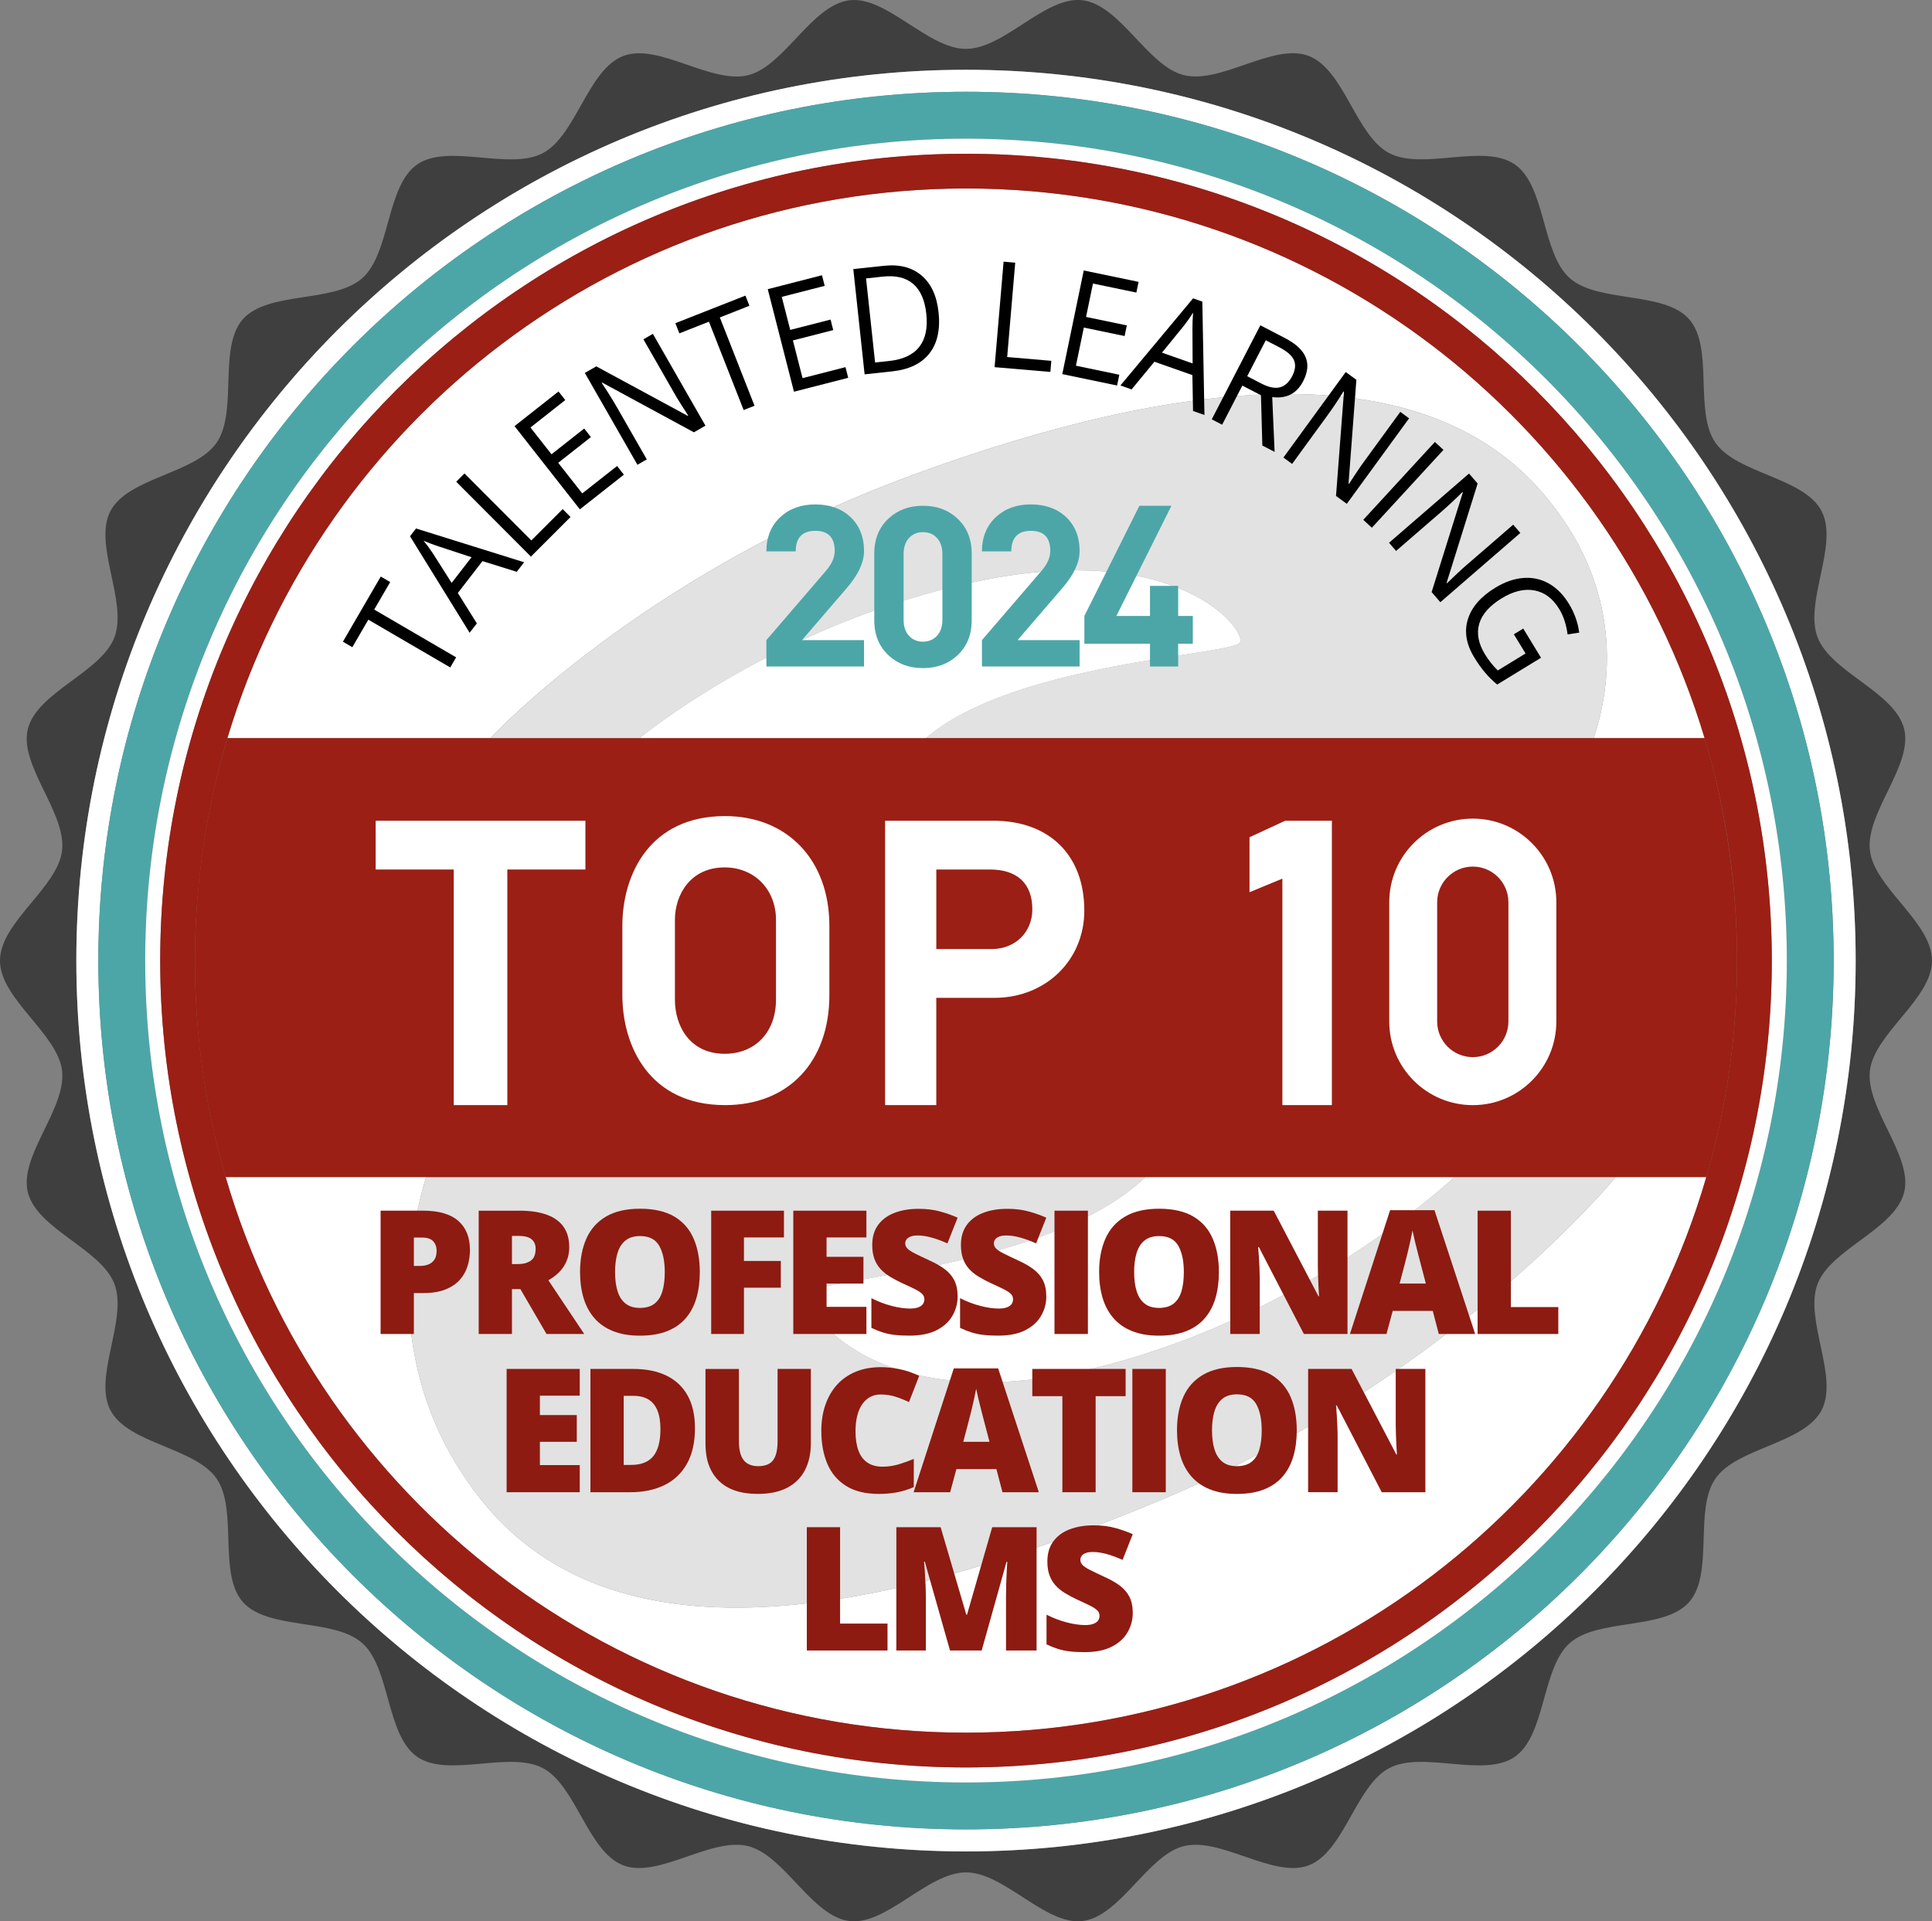 <svg width="182" height="181" viewBox="0 0 182 181" fill="none" xmlns="http://www.w3.org/2000/svg">
<rect x="0" y="0" width="182" height="181" fill="#808080" stroke="none"/>
<g clip-path="url(#clip0_0_1562)">
<path d="M176.152 100.859C176.574 97.359 182 94.11 182 90.498C182 86.886 176.574 83.638 176.152 80.141C175.725 76.563 180.218 72.116 179.378 68.685C178.522 65.198 172.474 63.346 171.217 60.032C169.95 56.682 173.242 51.281 171.592 48.141C169.929 44.973 163.615 44.63 161.594 41.706C159.569 38.77 161.475 32.733 159.115 30.067C156.753 27.399 150.539 28.571 147.873 26.204C145.215 23.841 145.633 17.522 142.697 15.49C139.777 13.47 134.026 16.09 130.863 14.424C127.723 12.774 126.622 6.537 123.277 5.266C119.97 4.009 115.015 7.938 111.533 7.082C108.107 6.238 105.537 0.453 101.966 0.021C98.472 -0.397 94.605 4.605 90.998 4.605C87.391 4.605 83.526 -0.393 80.032 0.025C76.459 0.455 73.893 6.242 70.467 7.086C66.983 7.942 62.03 4.013 58.723 5.27C55.376 6.542 54.273 12.776 51.135 14.428C47.973 16.094 42.221 13.47 39.301 15.494C36.369 17.526 36.787 23.845 34.125 26.208C31.461 28.573 25.247 27.401 22.883 30.071C20.523 32.733 22.433 38.77 20.404 41.71C18.385 44.634 12.069 44.979 10.406 48.142C8.755 51.286 12.048 56.688 10.781 60.038C9.526 63.349 3.478 65.204 2.62 68.691C1.781 72.122 6.273 76.569 5.846 80.147C5.424 83.645 -0.002 86.893 -0.002 90.504C-0.002 94.114 5.424 97.364 5.846 100.861C6.273 104.439 1.781 108.886 2.62 112.317C3.476 115.806 9.524 117.656 10.781 120.97C12.048 124.32 8.756 129.721 10.406 132.865C12.069 136.032 18.383 136.376 20.404 139.3C22.429 142.235 20.523 148.273 22.883 150.935C25.245 153.603 31.459 152.431 34.125 154.798C36.783 157.161 36.365 163.48 39.301 165.512C42.221 167.534 47.973 164.912 51.135 166.577C54.275 168.231 55.376 174.467 58.721 175.74C62.028 176.994 66.983 173.064 70.465 173.924C73.891 174.764 76.461 180.553 80.032 180.985C83.526 181.403 87.393 176.401 91 176.401C94.607 176.401 98.474 181.403 101.968 180.985C105.541 180.555 108.107 174.766 111.533 173.924C115.017 173.066 119.97 176.994 123.277 175.74C126.624 174.467 127.727 168.231 130.865 166.577C134.027 164.912 139.779 167.536 142.699 165.512C145.631 163.48 145.213 157.161 147.875 154.798C150.539 152.435 156.753 153.607 159.117 150.939C161.477 148.273 159.567 142.237 161.596 139.3C163.615 136.376 169.931 136.03 171.594 132.865C173.246 129.725 169.952 124.324 171.219 120.97C172.474 117.658 178.522 115.808 179.38 112.317C180.219 108.886 175.727 104.439 176.154 100.865L176.152 100.859ZM91 174.427C44.712 174.427 7.19 136.852 7.19 90.498C7.19 44.145 44.712 6.573 91 6.573C137.288 6.573 174.81 44.148 174.81 90.498C174.81 136.848 137.288 174.427 91 174.427Z" fill="#3F3F3F"/>
<path d="M87.231 69.533H21.424C19.43 76.172 18.362 83.21 18.362 90.5C18.362 97.79 19.372 104.435 21.262 110.91H160.739C162.628 104.435 163.64 97.586 163.64 90.5C163.64 83.414 162.57 76.172 160.578 69.533H87.233H87.231Z" fill="#9B1F15"/>
<path d="M109.56 141.231C82.23 152.728 57.503 156.918 45.137 141.056C36.171 129.557 38.292 116.964 40.136 110.908H21.262C30.071 141.146 57.959 163.239 91 163.239C124.041 163.239 151.929 141.146 160.737 110.908H152.202C150.714 112.679 135.498 130.325 109.56 141.231Z" fill="white"/>
<path d="M91 17.757C58.163 17.757 30.413 39.58 21.424 69.531H46.198C46.198 69.531 60.502 54.127 85.841 44.796C111.181 35.466 133.556 33.23 145.021 46.105C153.271 55.375 151.675 64.914 150.135 69.529H160.574C151.585 39.576 123.837 17.755 90.998 17.755L91 17.757Z" fill="white"/>
<path d="M45.137 141.058C57.503 156.918 82.23 152.728 109.56 141.233C135.498 130.329 150.714 112.683 152.202 110.91H137C135.408 112.373 121.808 124.467 102.771 128.972C82.494 133.771 75.528 123.387 76.147 121.874C76.761 120.369 98.734 119.63 107.91 110.912H40.134C38.292 116.968 36.171 129.561 45.135 141.06L45.137 141.058Z" fill="#E2E2E2"/>
<path d="M91 6.573C44.712 6.573 7.19 44.148 7.19 90.498C7.19 136.848 44.712 174.427 91 174.427C137.288 174.427 174.81 136.851 174.81 90.498C174.81 44.144 137.288 6.573 91 6.573ZM91 172.351C45.857 172.351 9.263 135.705 9.263 90.498C9.263 45.291 45.857 8.645 91 8.645C136.143 8.645 172.737 45.291 172.737 90.498C172.737 135.705 136.143 172.351 91 172.351Z" fill="white"/>
<path d="M92.136 54.75C110.932 50.852 117.39 59.284 116.819 60.512C116.249 61.74 95.651 62.339 87.231 69.531H150.137C151.677 64.915 153.273 55.375 145.023 46.107C133.558 33.232 111.183 35.466 85.843 44.798C60.504 54.127 46.2 69.533 46.2 69.533H60.259C60.259 69.533 73.337 58.648 92.138 54.752L92.136 54.75Z" fill="#E2E2E2"/>
<path d="M91 8.645C45.857 8.645 9.263 45.291 9.263 90.498C9.263 135.705 45.857 172.351 91 172.351C136.143 172.351 172.737 135.705 172.737 90.498C172.737 45.291 136.143 8.645 91 8.645ZM91 167.931C48.296 167.931 13.676 133.262 13.676 90.498C13.676 47.734 48.296 13.065 91 13.065C133.704 13.065 168.324 47.734 168.324 90.498C168.324 133.262 133.704 167.931 91 167.931Z" fill="#4CA6A7"/>
<path d="M91 13.065C48.296 13.065 13.677 47.734 13.677 90.498C13.677 133.262 48.296 167.931 91 167.931C133.704 167.931 168.324 133.262 168.324 90.498C168.324 47.734 133.704 13.065 91 13.065ZM91 166.514C49.077 166.514 15.091 132.48 15.091 90.498C15.091 48.516 49.077 14.486 91 14.486C132.923 14.486 166.909 48.516 166.909 90.498C166.909 132.48 132.923 166.514 91 166.514Z" fill="white"/>
<path d="M91 14.486C49.077 14.486 15.091 48.516 15.091 90.498C15.091 132.48 49.077 166.514 91 166.514C132.923 166.514 166.909 132.48 166.909 90.498C166.909 48.516 132.923 14.486 91 14.486ZM163.638 90.498C163.638 97.584 162.628 104.433 160.737 110.908C151.929 141.146 124.041 163.239 91 163.239C57.959 163.239 30.071 141.146 21.262 110.908C19.374 104.433 18.362 97.584 18.362 90.498C18.362 83.412 19.432 76.17 21.424 69.531C30.413 39.58 58.163 17.757 91 17.757C123.837 17.757 151.586 39.58 160.576 69.531C162.57 76.17 163.638 83.208 163.638 90.498Z" fill="#9B1F15"/>
<path d="M76.145 121.872C75.526 123.385 82.492 133.769 102.769 128.97C121.808 124.465 135.406 112.373 136.998 110.908H107.906C98.732 119.626 76.758 120.367 76.144 121.87L76.145 121.872Z" fill="white"/>
<path d="M116.819 60.514C117.391 59.286 110.934 50.855 92.136 54.752C73.335 58.65 60.257 69.533 60.257 69.533H87.231C95.651 62.341 116.249 61.742 116.819 60.514Z" fill="white"/>
<path d="M42.97 61.929L42.415 62.881L34.698 58.382L33.191 60.974L32.302 60.456L35.869 54.318L36.758 54.837L35.251 57.429L42.968 61.929H42.97Z" fill="black"/>
<path d="M48.677 53.871L45.451 52.863L43.13 55.866L44.922 58.731L44.24 59.612L38.623 50.521L39.189 49.789L49.374 52.971L48.677 53.873V53.871ZM44.417 52.495L41.305 51.475C40.908 51.348 40.44 51.171 39.9 50.943C40.186 51.286 40.481 51.687 40.787 52.146L42.546 54.918L44.419 52.495H44.417Z" fill="black"/>
<path d="M50.015 52.439L42.977 45.384L43.755 44.605L50.051 50.918L53.004 47.965L53.745 48.707L50.015 52.439Z" fill="black"/>
<path d="M58.771 44.721L54.625 47.986L48.469 40.147L52.615 36.881L53.251 37.691L49.971 40.274L51.953 42.799L55.035 40.372L55.666 41.176L52.585 43.603L54.85 46.486L58.13 43.903L58.771 44.719V44.721Z" fill="black"/>
<path d="M66.457 40.104L65.368 40.729L56.725 36.044L56.681 36.069C57.229 36.887 57.705 37.65 58.113 38.361L60.929 43.279L60.047 43.786L55.093 35.135L56.171 34.516L64.785 39.177L64.829 39.152C64.76 39.05 64.548 38.716 64.19 38.153C63.832 37.59 63.587 37.182 63.453 36.929L60.61 31.966L61.503 31.453L66.457 40.104Z" fill="black"/>
<path d="M71.077 38.227L70.053 38.63L66.785 30.308L63.997 31.407L63.62 30.449L70.221 27.85L70.598 28.808L67.811 29.907L71.079 38.229L71.077 38.227Z" fill="black"/>
<path d="M79.903 35.594L74.794 36.904L72.325 27.243L77.433 25.932L77.689 26.931L73.645 27.968L74.44 31.081L78.24 30.108L78.494 31.098L74.694 32.072L75.603 35.626L79.647 34.589L79.903 35.594Z" fill="black"/>
<path d="M88.415 29.406C88.59 31.042 88.303 32.34 87.554 33.296C86.804 34.252 85.639 34.817 84.055 34.986L81.449 35.268L80.384 25.352L83.266 25.042C84.729 24.884 85.911 25.188 86.813 25.955C87.716 26.723 88.249 27.873 88.413 29.406H88.415ZM87.262 29.572C87.123 28.278 86.711 27.337 86.024 26.748C85.339 26.158 84.388 25.928 83.175 26.059L81.585 26.231L82.436 34.152L83.768 34.009C85.071 33.868 86.016 33.425 86.6 32.679C87.183 31.933 87.404 30.896 87.262 29.572Z" fill="black"/>
<path d="M93.693 34.589L94.542 24.652L95.637 24.747L94.879 33.637L99.037 33.994L98.948 35.04L93.693 34.591V34.589Z" fill="black"/>
<path d="M105.235 36.32L100.07 35.246L102.093 25.481L107.258 26.555L107.048 27.563L102.961 26.713L102.309 29.859L106.149 30.657L105.941 31.659L102.101 30.861L101.356 34.454L105.443 35.304L105.233 36.32H105.235Z" fill="black"/>
<path d="M112.388 38.722L112.326 35.339L108.748 34.08L106.599 36.687L105.548 36.316L112.39 28.109L113.263 28.415L113.462 39.098L112.388 38.72V38.722ZM112.347 34.24L112.332 30.96C112.326 30.543 112.347 30.042 112.393 29.456C112.159 29.836 111.872 30.244 111.533 30.678L109.462 33.225L112.349 34.24H112.347Z" fill="black"/>
<path d="M117.032 36.328L115.129 40.012L114.151 39.505L118.728 30.647L121.032 31.842C122.062 32.376 122.717 32.98 122.994 33.651C123.271 34.321 123.194 35.075 122.763 35.912C122.158 37.084 121.186 37.583 119.847 37.411L120.072 42.573L118.917 41.974L118.786 37.236L117.032 36.328ZM117.489 35.443L118.828 36.137C119.518 36.494 120.099 36.611 120.57 36.49C121.042 36.368 121.427 36.018 121.725 35.441C122.028 34.855 122.081 34.348 121.889 33.92C121.695 33.492 121.236 33.09 120.511 32.716L119.24 32.058L117.491 35.445L117.489 35.443Z" fill="black"/>
<path d="M126.871 47.466L125.856 46.726L126.605 36.912L126.563 36.881C126.041 37.716 125.539 38.464 125.057 39.125L121.722 43.705L120.902 43.106L126.771 35.05L127.775 35.782L127.036 45.559L127.079 45.59C127.144 45.486 127.36 45.157 127.727 44.599C128.095 44.044 128.366 43.653 128.542 43.426L131.91 38.803L132.742 39.41L126.873 47.466H126.871Z" fill="black"/>
<path d="M128.424 48.973L135.171 41.637L135.979 42.383L129.233 49.719L128.424 48.973Z" fill="black"/>
<path d="M135.685 56.734L134.863 55.783L137.804 46.392L137.769 46.353C137.073 47.047 136.414 47.662 135.796 48.198L131.515 51.905L130.851 51.136L138.385 44.613L139.198 45.553L136.274 54.912L136.308 54.951C136.395 54.864 136.68 54.59 137.165 54.133C137.648 53.675 138 53.355 138.224 53.173L142.547 49.43L143.221 50.209L135.687 56.732L135.685 56.734Z" fill="black"/>
<path d="M143.494 59.218L145.169 61.967L141.036 64.494C140.632 64.155 140.258 63.785 139.916 63.388C139.573 62.991 139.223 62.501 138.869 61.917C138.122 60.693 137.923 59.506 138.274 58.355C138.624 57.204 139.488 56.208 140.869 55.365C141.752 54.825 142.63 54.521 143.5 54.452C144.37 54.382 145.175 54.557 145.912 54.978C146.649 55.398 147.277 56.034 147.796 56.884C148.322 57.748 148.645 58.652 148.766 59.602L147.671 59.77C147.552 58.841 147.286 58.039 146.874 57.364C146.274 56.379 145.498 55.799 144.543 55.623C143.59 55.448 142.566 55.693 141.473 56.362C140.326 57.063 139.617 57.861 139.35 58.756C139.082 59.65 139.261 60.614 139.891 61.647C140.233 62.208 140.634 62.713 141.096 63.166L143.712 61.566L142.609 59.758L143.492 59.218H143.494Z" fill="black"/>
<path d="M39.867 114.059C41.337 114.059 42.438 114.379 43.172 115.021C43.905 115.663 44.271 116.573 44.271 117.755C44.271 118.285 44.196 118.794 44.046 119.279C43.896 119.765 43.649 120.201 43.309 120.582C42.968 120.964 42.515 121.265 41.951 121.488C41.387 121.71 40.694 121.822 39.869 121.822H38.987V125.675H35.853V114.059H39.869H39.867ZM39.795 116.594H38.987V119.264H39.607C39.876 119.264 40.129 119.218 40.361 119.125C40.594 119.033 40.781 118.882 40.922 118.672C41.062 118.462 41.131 118.183 41.131 117.834C41.131 117.485 41.024 117.171 40.806 116.939C40.589 116.708 40.254 116.594 39.799 116.594H39.795Z" fill="#8D1B11"/>
<path d="M48.897 114.059C49.949 114.059 50.825 114.188 51.522 114.445C52.221 114.701 52.744 115.085 53.097 115.594C53.449 116.103 53.624 116.735 53.624 117.492C53.624 117.965 53.545 118.393 53.385 118.78C53.226 119.168 53 119.513 52.708 119.817C52.415 120.122 52.063 120.388 51.657 120.615L55.037 125.677H51.482L49.022 121.45H48.228V125.677H45.095V114.061H48.895L48.897 114.059ZM48.848 116.436H48.228V119.09H48.816C49.297 119.09 49.691 118.984 49.998 118.772C50.304 118.56 50.458 118.183 50.458 117.637C50.458 117.261 50.331 116.966 50.076 116.754C49.822 116.542 49.412 116.436 48.846 116.436H48.848Z" fill="#8D1B11"/>
<path d="M65.924 119.852C65.924 120.746 65.816 121.562 65.603 122.294C65.389 123.029 65.054 123.659 64.6 124.189C64.146 124.719 63.56 125.126 62.846 125.409C62.132 125.693 61.278 125.835 60.284 125.835C59.291 125.835 58.469 125.693 57.757 125.409C57.045 125.126 56.459 124.721 55.999 124.193C55.539 123.665 55.199 123.034 54.975 122.298C54.754 121.562 54.642 120.74 54.642 119.834C54.642 118.628 54.843 117.577 55.241 116.685C55.639 115.792 56.257 115.1 57.093 114.611C57.928 114.121 58.996 113.876 60.298 113.876C61.599 113.876 62.694 114.123 63.524 114.615C64.352 115.108 64.958 115.802 65.345 116.696C65.732 117.591 65.924 118.643 65.924 119.85V119.852ZM57.942 119.852C57.942 120.552 58.02 121.153 58.18 121.656C58.338 122.159 58.59 122.547 58.935 122.817C59.279 123.086 59.728 123.221 60.284 123.221C60.84 123.221 61.32 123.086 61.66 122.817C62.001 122.547 62.248 122.159 62.398 121.656C62.548 121.153 62.623 120.552 62.623 119.852C62.623 118.803 62.448 117.974 62.099 117.365C61.751 116.756 61.15 116.452 60.298 116.452C59.732 116.452 59.276 116.588 58.929 116.864C58.583 117.14 58.331 117.531 58.175 118.04C58.019 118.549 57.94 119.152 57.94 119.852H57.942Z" fill="#8D1B11"/>
<path d="M70.082 125.677H66.996V114.061H73.851V116.581H70.082V118.797H73.556V121.317H70.082V125.679V125.677Z" fill="#8D1B11"/>
<path d="M81.618 125.677H74.731V114.061H81.618V116.581H77.865V118.408H81.339V120.927H77.865V123.121H81.618V125.679V125.677Z" fill="#8D1B11"/>
<path d="M90.211 122.148C90.211 122.778 90.053 123.375 89.735 123.938C89.418 124.501 88.925 124.96 88.255 125.309C87.585 125.658 86.723 125.833 85.664 125.833C85.135 125.833 84.671 125.81 84.272 125.762C83.872 125.714 83.501 125.637 83.158 125.527C82.813 125.419 82.457 125.276 82.088 125.101V122.304C82.717 122.622 83.352 122.865 83.991 123.03C84.63 123.198 85.21 123.281 85.73 123.281C86.041 123.281 86.297 123.244 86.496 123.169C86.694 123.096 86.84 122.994 86.936 122.863C87.031 122.734 87.079 122.583 87.079 122.414C87.079 122.213 87.008 122.042 86.869 121.901C86.729 121.76 86.505 121.614 86.199 121.459C85.893 121.305 85.487 121.114 84.985 120.887C84.557 120.686 84.168 120.478 83.822 120.268C83.476 120.056 83.179 119.813 82.933 119.541C82.686 119.27 82.498 118.95 82.365 118.583C82.232 118.217 82.167 117.787 82.167 117.288C82.167 116.542 82.35 115.916 82.717 115.409C83.085 114.904 83.599 114.522 84.257 114.267C84.915 114.013 85.676 113.886 86.538 113.886C87.295 113.886 87.976 113.971 88.58 114.14C89.185 114.31 89.73 114.503 90.211 114.72L89.25 117.143C88.754 116.916 88.263 116.735 87.782 116.6C87.3 116.465 86.854 116.397 86.442 116.397C86.172 116.397 85.951 116.43 85.78 116.498C85.608 116.565 85.481 116.652 85.398 116.764C85.316 116.875 85.275 117.003 85.275 117.145C85.275 117.325 85.345 117.487 85.485 117.629C85.626 117.772 85.861 117.928 86.192 118.094C86.523 118.261 86.973 118.477 87.545 118.741C88.111 118.996 88.592 119.27 88.989 119.565C89.385 119.859 89.687 120.21 89.897 120.621C90.105 121.031 90.211 121.538 90.211 122.142V122.148Z" fill="#8D1B11"/>
<path d="M98.565 122.148C98.565 122.778 98.407 123.375 98.089 123.938C97.772 124.503 97.279 124.96 96.609 125.309C95.939 125.658 95.077 125.833 94.018 125.833C93.489 125.833 93.025 125.81 92.626 125.762C92.226 125.714 91.857 125.637 91.512 125.527C91.168 125.419 90.811 125.276 90.442 125.101V122.304C91.071 122.622 91.706 122.865 92.346 123.03C92.985 123.198 93.564 123.281 94.084 123.281C94.395 123.281 94.651 123.244 94.85 123.169C95.048 123.096 95.194 122.994 95.291 122.863C95.385 122.734 95.433 122.583 95.433 122.414C95.433 122.213 95.364 122.042 95.223 121.901C95.083 121.76 94.859 121.614 94.553 121.459C94.247 121.305 93.841 121.114 93.339 120.887C92.909 120.686 92.523 120.478 92.176 120.268C91.83 120.056 91.533 119.813 91.287 119.541C91.04 119.268 90.852 118.95 90.719 118.583C90.586 118.217 90.521 117.787 90.521 117.288C90.521 116.542 90.704 115.916 91.071 115.409C91.439 114.902 91.953 114.522 92.611 114.267C93.269 114.013 94.03 113.886 94.892 113.886C95.649 113.886 96.33 113.971 96.934 114.14C97.539 114.31 98.084 114.503 98.565 114.72L97.604 117.143C97.108 116.916 96.617 116.735 96.136 116.6C95.654 116.465 95.208 116.397 94.794 116.397C94.525 116.397 94.303 116.43 94.132 116.498C93.96 116.563 93.834 116.652 93.751 116.764C93.668 116.875 93.627 117.003 93.627 117.145C93.627 117.325 93.697 117.487 93.837 117.629C93.978 117.772 94.213 117.928 94.544 118.094C94.875 118.261 95.325 118.477 95.897 118.741C96.463 118.996 96.944 119.27 97.341 119.565C97.737 119.859 98.039 120.21 98.249 120.621C98.457 121.031 98.563 121.538 98.563 122.142L98.565 122.148Z" fill="#8D1B11"/>
<path d="M99.335 125.677V114.061H102.484V125.677H99.335Z" fill="#8D1B11"/>
<path d="M114.823 119.852C114.823 120.746 114.715 121.562 114.501 122.294C114.288 123.029 113.953 123.659 113.498 124.189C113.044 124.719 112.459 125.126 111.745 125.409C111.031 125.693 110.176 125.835 109.183 125.835C108.189 125.835 107.367 125.693 106.655 125.409C105.943 125.126 105.358 124.721 104.898 124.193C104.438 123.667 104.097 123.034 103.874 122.298C103.652 121.562 103.541 120.74 103.541 119.834C103.541 118.628 103.741 117.577 104.139 116.685C104.538 115.792 105.156 115.1 105.991 114.611C106.827 114.121 107.895 113.876 109.196 113.876C110.497 113.876 111.595 114.123 112.422 114.615C113.25 115.108 113.856 115.802 114.243 116.696C114.63 117.591 114.823 118.643 114.823 119.85V119.852ZM106.84 119.852C106.84 120.552 106.919 121.153 107.079 121.656C107.237 122.159 107.489 122.547 107.833 122.817C108.178 123.086 108.626 123.221 109.183 123.221C109.739 123.221 110.218 123.086 110.559 122.817C110.9 122.547 111.146 122.159 111.296 121.656C111.446 121.153 111.521 120.552 111.521 119.852C111.521 118.803 111.346 117.974 110.998 117.365C110.649 116.756 110.049 116.452 109.196 116.452C108.63 116.452 108.174 116.588 107.828 116.864C107.481 117.14 107.229 117.531 107.073 118.04C106.917 118.549 106.838 119.152 106.838 119.852H106.84Z" fill="#8D1B11"/>
<path d="M126.938 125.677H122.828L118.592 117.492H118.52C118.547 117.741 118.57 118.04 118.592 118.391C118.613 118.74 118.632 119.096 118.647 119.459C118.663 119.821 118.671 120.149 118.671 120.44V125.675H115.893V114.059H119.987L124.208 122.132H124.257C124.241 121.878 124.226 121.583 124.208 121.245C124.193 120.91 124.178 120.569 124.164 120.224C124.151 119.879 124.145 119.574 124.145 119.31V114.057H126.938V125.673V125.677Z" fill="#8D1B11"/>
<path d="M135.539 125.677L134.967 123.501H131.198L130.611 125.677H127.167L130.951 114.013H135.132L138.965 125.677H135.537H135.539ZM134.318 120.926L133.818 119.019C133.766 118.813 133.689 118.518 133.587 118.133C133.487 117.749 133.386 117.352 133.288 116.941C133.19 116.531 133.115 116.193 133.063 115.927C133.015 116.193 132.948 116.519 132.861 116.908C132.774 117.298 132.684 117.683 132.592 118.065C132.499 118.447 132.418 118.765 132.349 119.019L131.848 120.926H134.316H134.318Z" fill="#8D1B11"/>
<path d="M139.196 125.677V114.061H142.33V123.142H146.797V125.677H139.196Z" fill="#8D1B11"/>
<path d="M54.614 140.585H47.726V128.969H54.614V131.489H50.86V133.316H54.334V135.836H50.86V138.029H54.614V140.587V140.585Z" fill="#8D1B11"/>
<path d="M65.468 134.531C65.468 135.882 65.216 137.004 64.713 137.9C64.211 138.795 63.503 139.467 62.59 139.915C61.678 140.362 60.606 140.585 59.374 140.585H55.62V128.969H59.636C60.883 128.969 61.942 129.183 62.81 129.613C63.678 130.043 64.336 130.67 64.788 131.497C65.241 132.324 65.466 133.336 65.466 134.533L65.468 134.531ZM62.215 134.642C62.215 133.939 62.121 133.355 61.934 132.89C61.745 132.428 61.464 132.079 61.089 131.849C60.714 131.62 60.24 131.504 59.668 131.504H58.756V138.012H59.455C60.407 138.012 61.104 137.734 61.549 137.181C61.993 136.628 62.215 135.782 62.215 134.642Z" fill="#8D1B11"/>
<path d="M76.386 128.969V135.961C76.386 136.936 76.201 137.783 75.83 138.5C75.46 139.217 74.904 139.772 74.163 140.161C73.422 140.551 72.494 140.745 71.377 140.745C69.78 140.745 68.561 140.335 67.72 139.514C66.879 138.692 66.459 137.532 66.459 136.034V128.971H69.609V135.789C69.609 136.611 69.763 137.206 70.069 137.576C70.375 137.946 70.827 138.131 71.426 138.131C71.855 138.131 72.203 138.051 72.473 137.889C72.742 137.727 72.939 137.472 73.064 137.121C73.189 136.772 73.25 136.321 73.25 135.77V128.969H76.384H76.386Z" fill="#8D1B11"/>
<path d="M82.963 131.377C82.594 131.377 82.263 131.456 81.972 131.612C81.681 131.768 81.433 131.996 81.227 132.291C81.021 132.586 80.863 132.948 80.756 133.376C80.648 133.802 80.592 134.286 80.592 134.826C80.592 135.556 80.684 136.171 80.869 136.668C81.054 137.166 81.335 137.542 81.714 137.796C82.091 138.05 82.567 138.178 83.139 138.178C83.656 138.178 84.155 138.106 84.634 137.964C85.114 137.821 85.595 137.65 86.082 137.447V140.101C85.568 140.329 85.044 140.493 84.507 140.595C83.97 140.695 83.4 140.745 82.798 140.745C81.539 140.745 80.509 140.495 79.707 139.994C78.906 139.492 78.315 138.798 77.938 137.908C77.56 137.017 77.37 135.984 77.37 134.808C77.37 133.929 77.493 133.123 77.739 132.393C77.986 131.662 78.346 131.028 78.823 130.49C79.298 129.953 79.888 129.536 80.588 129.243C81.289 128.948 82.091 128.802 82.996 128.802C83.556 128.802 84.147 128.867 84.769 128.996C85.391 129.126 85.997 129.334 86.59 129.621L85.629 132.092C85.206 131.892 84.779 131.722 84.344 131.583C83.91 131.446 83.451 131.377 82.963 131.377Z" fill="#8D1B11"/>
<path d="M94.436 140.585L93.864 138.409H90.095L89.508 140.585H86.064L89.849 128.921H94.03L97.862 140.585H94.434H94.436ZM93.214 135.834L92.713 133.927C92.659 133.721 92.584 133.426 92.482 133.041C92.382 132.657 92.282 132.26 92.184 131.849C92.086 131.439 92.011 131.102 91.959 130.836C91.91 131.102 91.843 131.427 91.757 131.817C91.67 132.206 91.579 132.592 91.487 132.973C91.395 133.355 91.314 133.673 91.244 133.927L90.744 135.834H93.212H93.214Z" fill="#8D1B11"/>
<path d="M103.212 140.585H100.078V131.535H97.246V128.969H106.037V131.535H103.213V140.585H103.212Z" fill="#8D1B11"/>
<path d="M106.671 140.585V128.969H109.82V140.585H106.671Z" fill="#8D1B11"/>
<path d="M122.158 134.762C122.158 135.656 122.051 136.472 121.837 137.204C121.623 137.939 121.288 138.569 120.834 139.099C120.38 139.629 119.795 140.036 119.081 140.319C118.366 140.603 117.512 140.745 116.518 140.745C115.525 140.745 114.703 140.603 113.991 140.319C113.279 140.036 112.694 139.631 112.234 139.103C111.774 138.577 111.433 137.945 111.21 137.208C110.988 136.472 110.877 135.651 110.877 134.745C110.877 133.538 111.077 132.487 111.475 131.595C111.874 130.702 112.492 130.01 113.327 129.521C114.162 129.031 115.231 128.786 116.532 128.786C117.833 128.786 118.93 129.033 119.758 129.525C120.586 130.018 121.192 130.712 121.579 131.606C121.966 132.501 122.158 133.553 122.158 134.76V134.762ZM114.176 134.762C114.176 135.462 114.255 136.063 114.415 136.566C114.572 137.069 114.825 137.457 115.169 137.727C115.514 137.997 115.962 138.132 116.518 138.132C117.075 138.132 117.554 137.997 117.895 137.727C118.236 137.457 118.482 137.069 118.632 136.566C118.782 136.063 118.857 135.462 118.857 134.762C118.857 133.713 118.682 132.885 118.334 132.275C117.985 131.666 117.385 131.362 116.532 131.362C115.966 131.362 115.51 131.499 115.163 131.774C114.817 132.05 114.565 132.441 114.409 132.95C114.253 133.459 114.174 134.062 114.174 134.762H114.176Z" fill="#8D1B11"/>
<path d="M134.274 140.585H130.164L125.927 132.401H125.856C125.883 132.649 125.906 132.948 125.927 133.299C125.949 133.648 125.968 134.004 125.983 134.367C125.999 134.729 126.006 135.057 126.006 135.348V140.583H123.229V128.968H127.323L131.544 137.04H131.592C131.577 136.786 131.562 136.491 131.544 136.154C131.529 135.818 131.514 135.477 131.5 135.132C131.487 134.787 131.481 134.482 131.481 134.218V128.966H134.274V140.581V140.585Z" fill="#8D1B11"/>
<path d="M76.005 155.496V143.88H79.139V152.961H83.606V155.496H76.005Z" fill="#8D1B11"/>
<path d="M89.493 155.496L87.121 147.13H87.05C87.071 147.347 87.094 147.64 87.118 148.012C87.141 148.383 87.164 148.784 87.185 149.211C87.206 149.641 87.216 150.054 87.216 150.451V155.496H84.438V143.88H88.611L91.031 152.128H91.094L93.468 143.88H97.649V155.496H94.769V150.403C94.769 150.036 94.775 149.643 94.788 149.223C94.802 148.803 94.817 148.404 94.836 148.032C94.856 147.658 94.873 147.363 94.888 147.145H94.817L92.477 155.496H89.493Z" fill="#8D1B11"/>
<path d="M106.709 151.966C106.709 152.596 106.549 153.194 106.234 153.757C105.918 154.32 105.423 154.779 104.753 155.127C104.084 155.476 103.221 155.652 102.163 155.652C101.633 155.652 101.169 155.629 100.771 155.58C100.37 155.532 100.001 155.455 99.656 155.345C99.312 155.237 98.956 155.095 98.586 154.919V152.122C99.216 152.44 99.851 152.683 100.49 152.849C101.129 153.017 101.708 153.1 102.228 153.1C102.54 153.1 102.796 153.063 102.994 152.988C103.192 152.915 103.339 152.812 103.435 152.681C103.531 152.552 103.577 152.402 103.577 152.232C103.577 152.032 103.508 151.86 103.368 151.719C103.227 151.579 103.004 151.432 102.698 151.278C102.392 151.124 101.985 150.933 101.483 150.705C101.054 150.505 100.667 150.297 100.32 150.087C99.974 149.875 99.677 149.632 99.431 149.36C99.185 149.086 98.996 148.768 98.863 148.402C98.73 148.036 98.665 147.606 98.665 147.107C98.665 146.361 98.848 145.734 99.216 145.227C99.583 144.72 100.097 144.34 100.755 144.086C101.414 143.832 102.174 143.704 103.036 143.704C103.793 143.704 104.474 143.789 105.079 143.959C105.685 144.128 106.228 144.321 106.709 144.539L105.749 146.962C105.252 146.735 104.763 146.553 104.282 146.418C103.801 146.284 103.354 146.216 102.94 146.216C102.671 146.216 102.449 146.249 102.278 146.316C102.107 146.382 101.98 146.47 101.897 146.582C101.814 146.694 101.774 146.821 101.774 146.964C101.774 147.143 101.843 147.305 101.984 147.448C102.124 147.59 102.359 147.747 102.69 147.912C103.021 148.08 103.471 148.296 104.043 148.56C104.609 148.814 105.09 149.088 105.487 149.383C105.883 149.678 106.186 150.029 106.395 150.439C106.605 150.85 106.709 151.357 106.709 151.96V151.966Z" fill="#8D1B11"/>
<path d="M35.388 81.918H42.743V104.115H47.792V81.918H55.147V77.323H35.388V81.918Z" fill="white"/>
<path d="M68.303 76.885C61.162 76.885 58.627 82.452 58.627 87.219V93.742C58.627 98.527 61.16 104.115 68.303 104.115C74.272 104.115 78.13 100.044 78.13 93.742V87.219C78.13 81.039 74.182 76.885 68.303 76.885ZM73.1 94.18C73.1 97.231 71.158 99.28 68.265 99.28C65.029 99.28 63.58 96.719 63.58 94.18V86.662C63.58 84.281 65.046 81.72 68.265 81.72C71.066 81.72 73.1 83.798 73.1 86.662V94.18Z" fill="white"/>
<path d="M93.558 77.323H83.379V104.115H88.201V94.01H93.668C98.501 94.01 102.145 90.475 102.145 85.785C102.145 80.565 98.854 77.321 93.558 77.321V77.323ZM93.41 89.415H88.203V81.918H93.262C95.833 81.918 97.248 83.248 97.248 85.665C97.248 87.838 95.633 89.413 93.41 89.413V89.415Z" fill="white"/>
<path d="M117.708 78.878V84.056L120.803 82.778V104.115H125.467V77.323H121.065L117.708 78.878Z" fill="white"/>
<path d="M144.306 79.432C142.882 78.005 140.915 77.124 138.742 77.124C134.397 77.124 130.871 80.652 130.871 85.006V96.237C130.871 100.589 134.395 104.117 138.742 104.117C143.088 104.117 146.612 100.589 146.612 96.237V85.006C146.612 82.828 145.733 80.86 144.306 79.432ZM142.097 96.235C142.097 98.087 140.593 99.595 138.742 99.595C136.89 99.595 135.385 98.089 135.385 96.235V85.004C135.385 83.152 136.89 81.643 138.742 81.643C140.593 81.643 142.097 83.15 142.097 85.004V96.235Z" fill="white"/>
<path d="M72.196 62.794V60.306L77.847 53.733C78.371 53.108 78.632 52.499 78.632 51.903C78.632 50.641 78.024 50.01 76.806 50.01C75.587 50.01 74.958 50.656 74.958 51.946H72.196C72.196 50.598 72.642 49.513 73.533 48.692C74.382 47.911 75.474 47.522 76.804 47.522C78.134 47.522 79.26 47.911 80.097 48.692C80.962 49.499 81.393 50.579 81.393 51.924C81.393 52.989 80.854 54.143 79.778 55.392L75.551 60.306H81.393V62.794H72.196Z" fill="#4CA6A7"/>
<path d="M90.157 48.819C89.308 48.038 88.236 47.649 86.95 47.649C85.664 47.649 84.59 48.038 83.739 48.819C82.819 49.656 82.359 50.77 82.359 52.158V58.434C82.359 59.822 82.819 60.936 83.739 61.773C84.588 62.553 85.66 62.943 86.946 62.943C88.232 62.943 89.306 62.553 90.157 61.773C91.077 60.936 91.537 59.822 91.537 58.434V52.158C91.537 50.77 91.077 49.656 90.157 48.819ZM88.777 58.388C88.777 59.026 88.605 59.531 88.267 59.901C87.928 60.267 87.487 60.454 86.948 60.454C86.409 60.454 85.961 60.267 85.631 59.901C85.293 59.531 85.121 59.026 85.121 58.388V52.2C85.121 51.562 85.293 51.057 85.631 50.687C85.97 50.321 86.411 50.134 86.95 50.134C87.489 50.134 87.938 50.321 88.267 50.687C88.605 51.057 88.777 51.562 88.777 52.2V58.388Z" fill="#4CA6A7"/>
<path d="M92.503 62.794V60.306L98.155 53.733C98.678 53.108 98.94 52.499 98.94 51.903C98.94 50.641 98.332 50.01 97.114 50.01C95.895 50.01 95.266 50.656 95.266 51.946H92.503C92.503 50.598 92.95 49.513 93.841 48.692C94.69 47.911 95.781 47.522 97.112 47.522C98.442 47.522 99.568 47.911 100.405 48.692C101.269 49.499 101.701 50.579 101.701 51.924C101.701 52.989 101.162 54.143 100.086 55.392L95.859 60.306H101.701V62.794H92.503Z" fill="#4CA6A7"/>
<path d="M110.986 60.645V62.794H108.332V60.645H102.151V58.029L107.335 47.649H110.351L105.167 58.029H108.332V55.199H110.986V58.029H112.366V60.645H110.986Z" fill="#4CA6A7"/>
</g>
<defs>
<clipPath id="clip0_0_1562">
<rect width="182" height="181" fill="white"/>
</clipPath>
</defs>
</svg>
